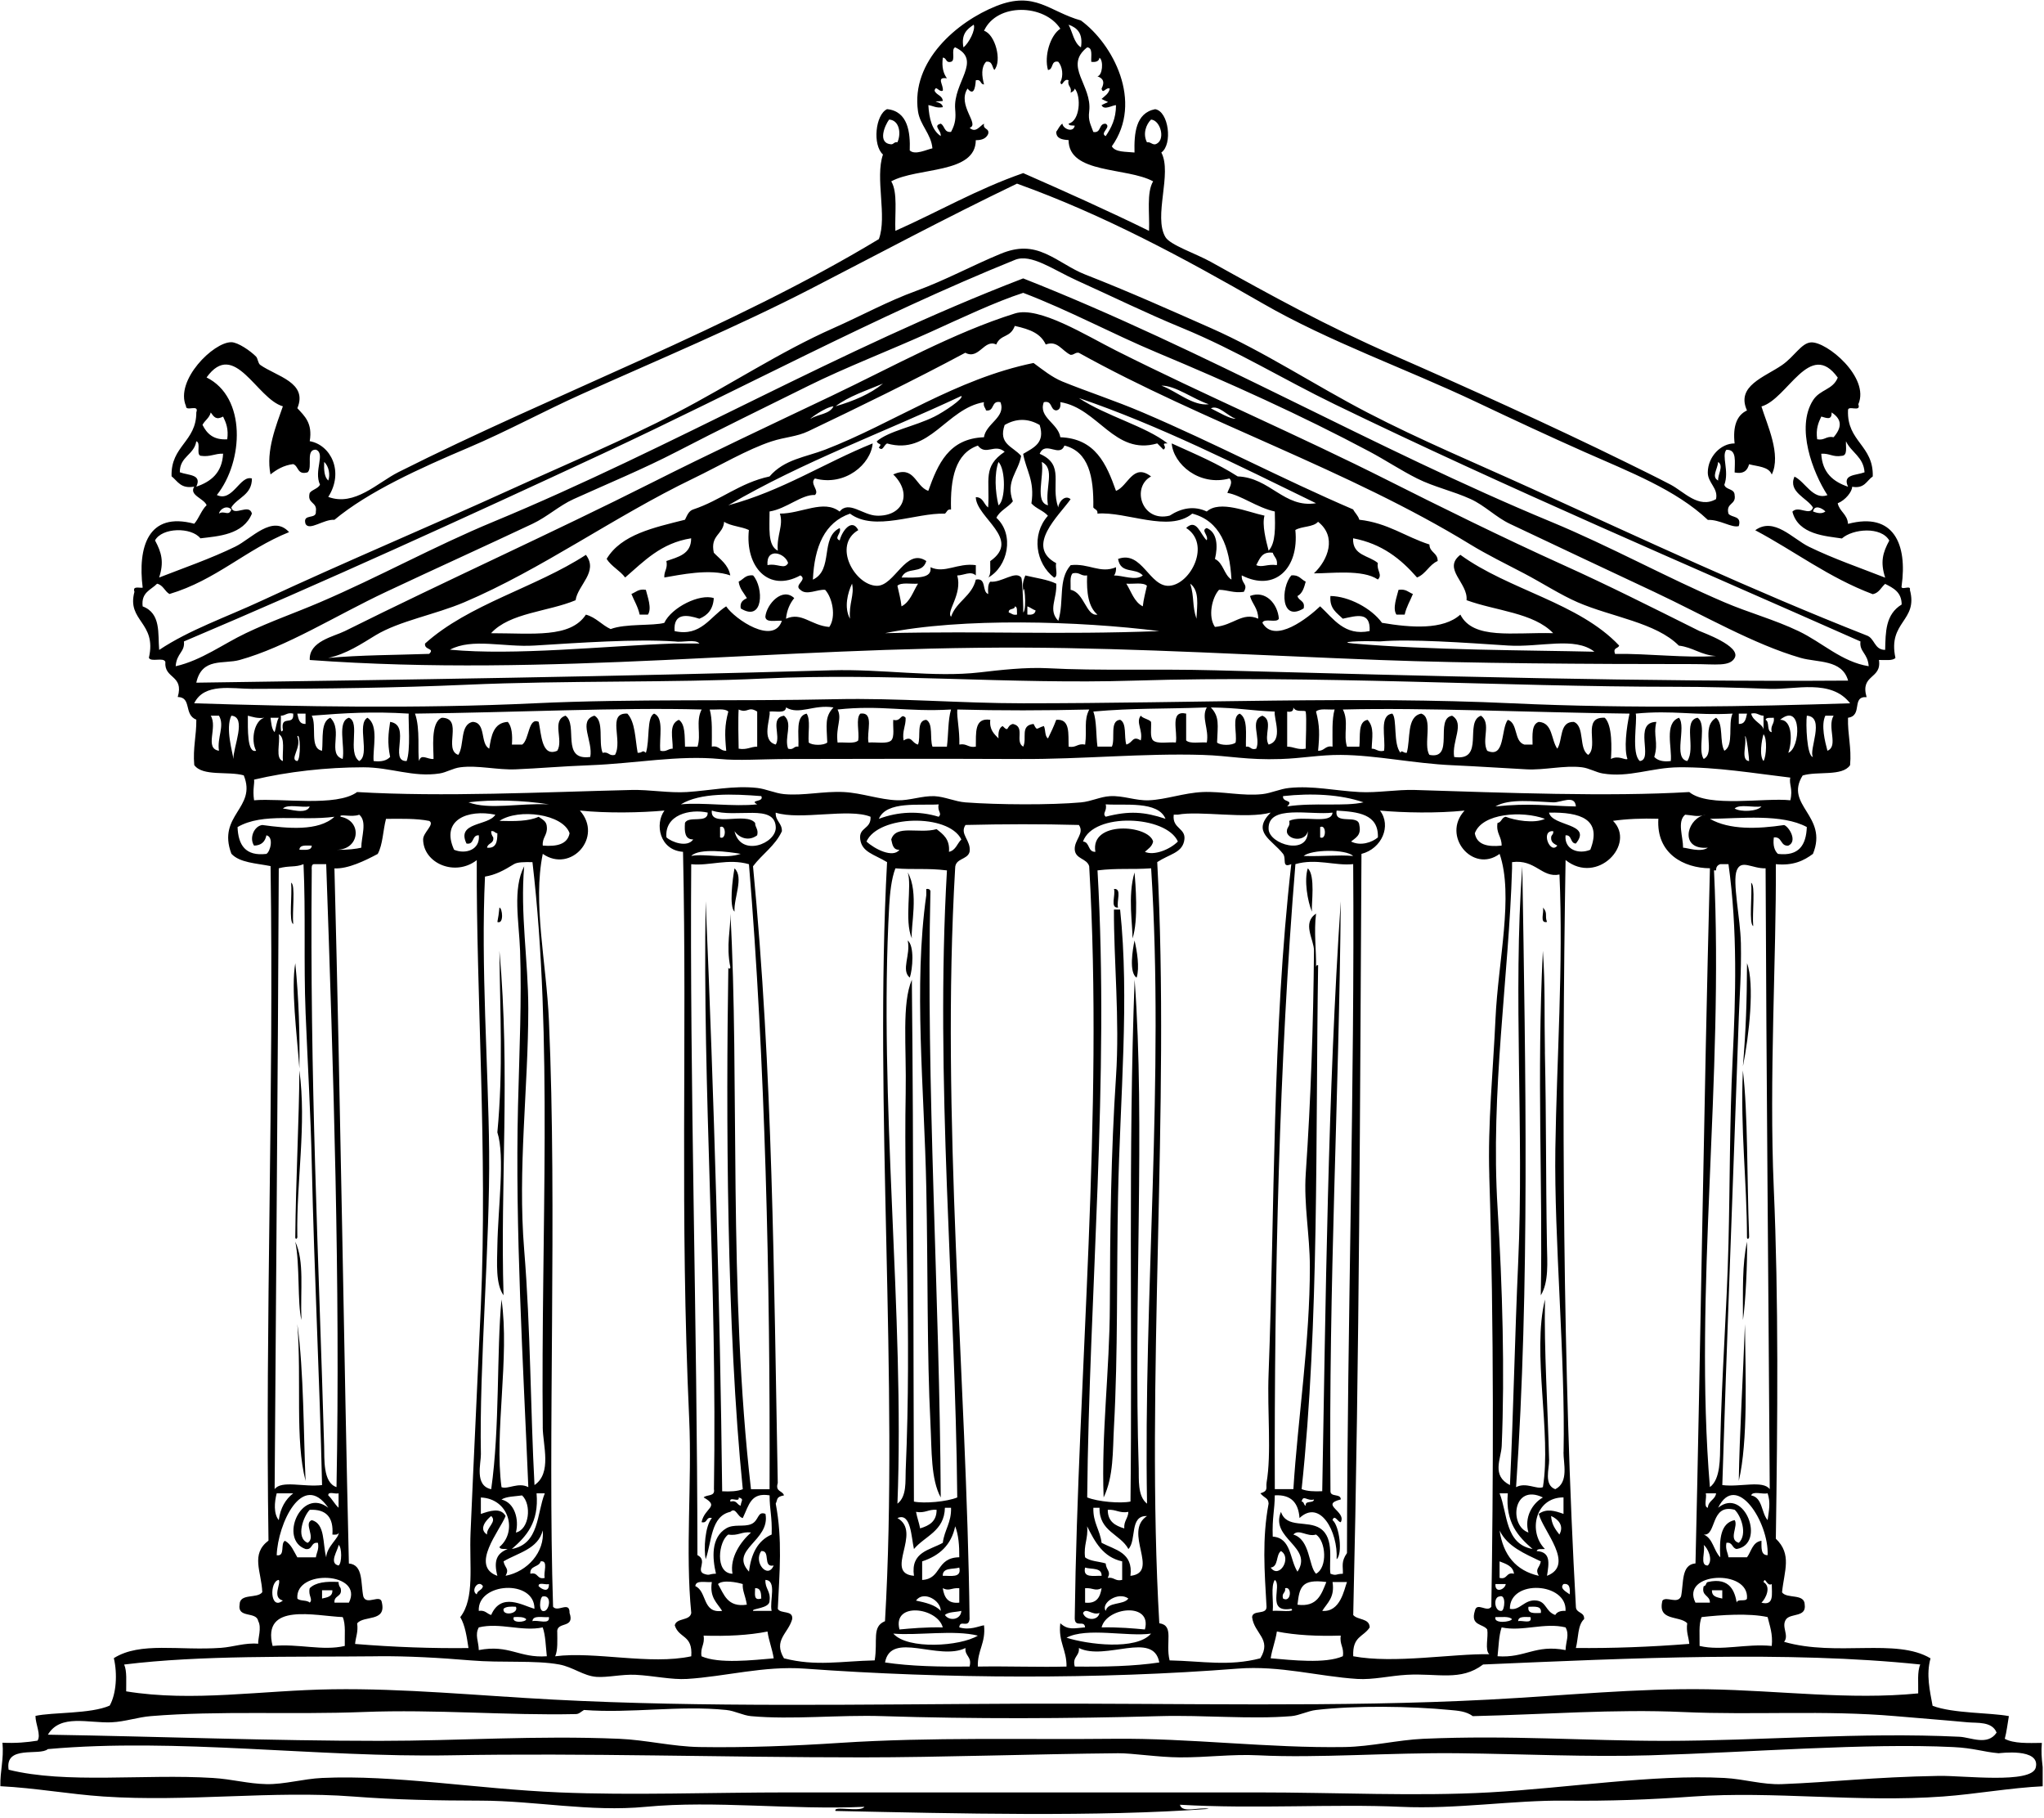 <?xml version="1.0" encoding="UTF-8"?> <svg xmlns="http://www.w3.org/2000/svg" xmlns:xlink="http://www.w3.org/1999/xlink" id="Calque_1" data-name="Calque 1" viewBox="0 0 553.36 492"><defs><style> .cls-1 { fill: none; } .cls-1, .cls-2 { stroke-width: 0px; } .cls-2 { fill: #000; fill-rule: evenodd; } .cls-3 { clip-path: url(#clippath); } </style><clipPath id="clippath"><rect class="cls-1" width="553" height="492"></rect></clipPath></defs><g class="cls-3"><path class="cls-2" d="M437.23,176.95c-.64-1.76.87-1.35,1.11-2.23-10.92-11.6-29.97-15.06-42.99-24.56-4.93,3.84,2.15,7.59,1.68,12.28,7.9,2.9,18.19,3.39,23.45,8.93-10.89-.28-21.64,1.84-25.13-5.03-4.64,4.2-13.38,3.56-21.21,2.23-2.85-3.95-9.02-7.2-13.96-7.26-.29,3.46,1.76,4.57,3.35,6.14,3.68-.76,7.55-2.07,7.26,3.35-6.79,1.4-9.78-3.35-13.4-6.7-3.18,3.02-12.29,10.33-15.63,4.46.48-1.38,3.88.17,4.46-1.11-.32-4.06-3.62-7.8-7.82-6.14.6,2.19,2.23,3.35,2.23,6.14-4.3-1.91-6.72,1.83-11.72,2.23-1.93-2.81-.82-7.92,1.11-10.05,2.38.04,3.91.94,6.7.56,1.3-2.19-.68-2.07-.55-4.46,8.98,4.59,15.57-1.94,14.51-12.28,1.74-1.06,4.85-.73,6.15-2.23,5.16,4.07,2.7,10.35-1.12,13.96,4.34.06,13.17-1.18,17.31,1.67,1.37-1.36-.42-2.42,0-4.46-2.38-2.08-6.95-1.98-6.7-6.7,7.83,1.47,12.97,5.64,17.3,10.61,2.41-.94,3.26-3.45,5.59-4.46.04-2.28-2.2-2.27-2.23-4.47-6.48-2.07-11.28-5.84-18.98-6.7-.33-1.16-1.17-1.8-1.67-2.79-19.43-8.34-37.2-17.81-56.95-26.24-7.56-3.23-15.11-5.66-21.77-8.38-2.79-1.14-5.38-3.23-7.81-5.02-21.07,4.33-38.08,16.39-56.39,23.45-5.38,2.07-11.08,2.61-15.07,7.26-8.11,1.75-13.25,6.48-20.66,8.93-1.27.41-1.67,1.68-2.24,2.79-8.46,2.14-17.24,3.97-21.21,10.6,1.3,2.05,3.58,3.12,5.02,5.03,5.1-4.4,9.67-9.31,17.86-10.61.03,4.31-3.52,5.05-6.7,6.15.43,2.1-.68,2.67-.56,4.46,4.05-.67,12.39-2.52,17.86-.56-.56-2.97-2.73-4.33-4.46-6.14-1.05-4.77,2.54-4.9,2.79-8.38,1.79,1.19,4.69,1.27,6.7,2.23-1.05,9.94,5.32,17.01,13.95,12.28,2.05,1.24-1.96,2.58,0,3.91,1.66,1.62,4.6-.21,6.7,0,1.94,2.13,3.05,7.24,1.12,10.05-5-.41-7.43-4.14-11.72-2.23.24-2.36,1.06-4.15,2.23-5.58-3.2-3.06-7.47,1.6-7.82,5.03.13,1.73,2.78.94,4.47,1.11-2.22,6.66-12.69-.38-15.08-3.91-4.36,2.77-6.82,8.29-13.96,6.7-.38-5.04,3.42-4.44,6.7-3.35,2.25-.91,3.74-2.59,3.91-5.58-3.8-1.28-11.43,2.51-13.4,6.7-3.02.85-10.53.15-14.52,1.68-2.43-1.11-3.93-3.15-6.7-3.91-4.22,6.4-14.3,5.03-25.68,5.03,5.05-5.56,15.42-5.8,22.89-8.93.57-4.1,6.27-7.7,2.79-12.28-13.64,8.88-31.7,13.33-43.55,24.01-.28,1.82,2.78,1.19,1.11,2.79-8.99.32-18.64.3-27.35,1.11,4.98-1.07,9.08-3.86,12.84-6.14,6.44-3.9,16.15-5.59,24-8.93,20.98-8.91,40.47-23.12,61.97-33.49,7.09-3.42,14.72-7.92,21.21-10.05,3.79-1.24,6.76-1.22,10.05-2.79,13.27-6.34,28.31-13.64,42.43-21.21,3.67,2.01,5.13-3.82,8.37-2.23,1.27-2.91,3.78-1.68,5.03-5.03,4.39.97,7.02,2.13,8.38,5.03,3.17-1.2,4.32,1.66,6.7,2.79,1,.07,1.18-.68,2.23-.56,33.81,18.8,72.95,31.62,106.07,51.92,4.45,2.72,9.65,5.27,14.52,7.82,4.85,2.54,9.84,5.79,14.51,7.81,9.09,3.95,21.19,5.48,27.36,11.72,3.83.44,5.98,2.58,10.05,2.8-7.85.63-18.43-.7-27.35-.56ZM366.33,174.16c-4.44-.4,1.36-.78,7.26-.56,8.45-.7,22.79.34,34.61,1.11,8.79.57,18.1-2.51,23.45,1.68-17.89-.42-44.69-.4-65.32-2.23ZM345.68,152.95c-2.7-.36-3.95.74-5.58,0,.94-1.67,1.47-3.74,4.47-3.35.32,1.17,1.38,1.59,1.11,3.35ZM287.06,108.84c10.25,1.63,14.66,14.54,26.24,11.17.55.57,1.1,1.13,1.67,1.68,1.3-.82-1.09-1.77,1.12-1.68-5.9-4.65-16.68-7.41-24.01-12.28,21.55,7.33,42.94,18.11,64.2,28.47-8.64,1.38-12.42-6.93-21.21-7.26-5.54-3.54-10.98-5.81-17.86-8.93.45,5.59,7.43,11.68,15.63,9.49,1.12,1.11-.18,2.66-.56,3.91,3.56.55,8.03,3.98,12.84,5.03.1,4.2.29,8.47-1.67,10.61-.73-2.79-1.82-6.99-1.12-9.49-4.55-.96-12.05-4.29-15.63-1.12-3.42-1.6-6.81-.97-10.05,1.12-7.59,1.88-10.4-7.72-5.03-10.61-4.91-3.74-6.23,2.65-9.49,3.91-2.59-7.27-5.56-14.16-15.07-14.52-.58-3.79-6.03-5.38-4.47-9.49,2.41-.54,1.63,2.1,3.35,2.23.98-.14,1.27-.96,1.11-2.23ZM282.03,125.03c3.72,1.83.85,6.9,1.68,11.73-3.67-.87-.98-7.74-1.68-11.73ZM270.31,136.76c-.91-3.84-1.15-8.53,0-11.73,2.02,2.08,1.92,10.48,0,11.73ZM213.36,152.39c-.98,1.89-2.86-.02-5.58.56-.39-4.92,4.8-3.29,5.58-.56ZM211.13,138.99c1.05,3.24-.93,5.9-.56,10.05-2.86-1.42-2.19-6.38-2.23-10.61,4.56-.71,8.67-4.64,12.28-4.46,1.35-1.16-1.56-3.11,0-4.47,8.2,2.19,15.17-3.9,15.63-9.49-13.26,5.35-24.41,12.81-39.08,16.75,20.14-11.8,41.99-19.68,63.08-29.59.78.67-4.85,4.39-7.26,5.58-5.42,2.69-12.35,3.87-15.64,6.7.42,1.06,1.67.39.56,1.68,1.1,1.16,1.28-.59,2.23-1.11,11.55,3.33,16.05-9.47,26.24-11.17-.24,1.17.39,1.48.56,2.23,2.42.38,1.29-2.81,3.91-2.23,1.56,4.11-3.9,5.7-4.47,9.49-9.51.35-12.48,7.25-15.07,14.52-3.6-1.29-3.65-7.01-9.49-4.46,5.28,5.15,2.73,11.41-4.47,11.17-3.81-.14-7.54-4.19-10.05-1.12-4.32-3.36-10.3.58-16.19.56ZM326.7,146.25c-1.76-1.58-2.73-6.06-5.58-3.35,6.78,4.34,1.27,15.15-4.47,15.64-5.48.47-7.45-9.68-13.96-7.26.71,4.22,4.65,2.21,6.7,4.47-1.93,1.54-5.52-.04-7.81,0,.43-.49.6-1.26.56-2.23-4.33,1.82-7.35-1.13-12.28-.56-3.48,3.9-1.7,9.67-3.35,15.07-2.85-2.97-.33-5.86-.55-10.05-2.38-1.16-5.54-1.54-8.38-2.23-1.08,2.65-.52,2.97-.56,5.03.1-4.65,1.12,3.91,0,5.02.07-.07-.18-9.02-.55-9.49-1.57-1.95-5.34,1.46-8.38,1.12-.65.66-.64,1.97-.56,3.35-1.78-.65-.34-4.49-3.35-3.91-1.06,4.52-5.28,5.89-6.7,10.05-1.41-1.36,3.13-6.08,1.67-11.17,1.74,0,3.64-1.32,5.03,0v-2.79c-4.99-.68-8.37,2.36-12.28.56.52,3.15-3.74,2.82-7.82,2.79,1.4-3.19,5.54-.66,6.7-4.46-5.54-3.76-8.56,6.77-13.4,6.7-5.94-.1-12.08-10.97-5.02-15.07-1.75-3.39-4.43.29-5.03,2.79-1.7-.69.6-1.92,0-3.35-5.39,2.58-1.58,11.33-7.26,13.96.41-8.89,3.14-15.47,10.05-17.86,6.66,4.95,17.82-.27,25.68,0,.57-.36.57-1.29,1.67-1.11-.24-8.43,1.18-15.19,7.26-17.31,2.21,2.84,4.54-.65,7.26,1.67-6,4.04-3.98,7.52-4.47,15.08-1.21-.84-1.3-2.8-3.35-2.79.15,5.6,12.47,11.32,3.91,17.31-.07,1.6.3,3.65-.56,4.46,5.33-2.94,7.21-11.62,2.23-16.19.97-2.01,3.17-2.78,4.46-4.46-2.04-5.49,1.51-7.96,2.24-12.28-2.23-2.6-6.25-3.17-4.47-8.37,3.13-1.84,6.36-1.84,9.49,0,1.5,4.82-1.52,6.07-4.47,7.81.76,4.45,3.2,7.23,2.23,13.4,1.21,1.4,3.26,1.95,4.47,3.35-4.57,5.13-3.29,12.9,1.67,16.74,1.25-.24.23-2.75.56-3.91-8.49-4.59.77-12.86,3.91-17.31-1.44-1.27-3.16.56-3.35,2.23-2.19-6.3,1.96-11.47-5.02-14.52,1.56-3.67,5.39,1.14,6.7-2.23,6.56,1.63,7.96,8.42,7.82,16.75.36.57,1.28.58,1.11,1.67,7.89-.63,19.33,5.21,25.68,0,7.52,1.98,10.12,8.86,10.61,17.86-2.04-1.31-2.19-4.52-4.47-5.58.84-3.47.64-7.19-2.23-8.38-1.7.69.6,1.92,0,3.35ZM323.91,167.46c-1.21-3.59-.53-5.72-1.68-9.49,2.51,1.93,1.88,5.58,1.68,9.49ZM304.92,157.97c1.9.15,4.53-.43,5.58.56-.4,1.84-.9,3.57-1.12,5.58-2.34-1.19-3.1-3.97-4.46-6.14ZM297.1,166.34c-3.01.58-3.6-6.06-7.26-6.7.07-1.6-.3-3.66.56-4.46,1.94-.45,2.15.83,3.91.56-.19,4.66.36,8.58,2.79,10.6ZM278.13,166.34v-2.23c.83.29,1.41.83,2.23,1.11-.14.98-.96,1.27-2.23,1.11ZM275.33,166.34c-1.17.24-1.48-.38-2.23-.56-.17-1.29,1.61-.62,1.68-1.67.76.17.46,1.4.56,2.23ZM242.95,158.53c1.06-.99,3.69-.41,5.58-.56-1.36,2.17-2.13,4.95-4.47,6.14-.22-2.02-.72-3.74-1.11-5.58ZM239.6,171.37c20.69-4.26,52.72-3.3,74.25-.56-28.23,1.05-45.96-.08-74.25.56ZM230.11,167.46c-1.67-3.04-.61-7.07.56-9.49.7,3.07-.9,5.3-.56,9.49ZM182.66,174.16c-19.16.68-43.3,3.34-60.85,1.68,6.03-3.22,14.59-.61,22.89-1.12,12.21-.75,27.41-1.83,37.96-1.11,2.07.35,5.57-.72,6.7.56h-6.7ZM225.65,109.96c-1.01,2.16-4.21,2.12-6.14,3.35-.76.33,3.81-3.11,6.14-3.35ZM239.05,103.82c-3.48,2.84-7.94,4.71-12.84,6.14,3.58-2.74,8.4-4.26,12.84-6.14ZM327.25,109.41c-4.29.56-8.73-3.55-12.83-5.03,3.8-.07,8.62,3.66,12.83,5.03ZM334.51,113.31c-1.21.26-4.83-1.86-6.7-2.79,2.01-1.06,4.57,2.11,6.7,2.79ZM460.12,170.81c-13.83-6.89-24.81-12.43-36.84-17.86-16.64-7.52-34.05-16.14-47.45-22.89-24.35-12.27-49.29-22.91-73.69-35.18-8.1-4.07-20.86-12.08-27.35-10.05-16.51,5.15-33.27,14.51-49.69,22.33-16.45,7.83-33.16,15.68-48.57,23.45-27.02,13.61-55.47,26.39-83.18,40.2-2.97,1.48-9.78,2.75-9.49,7.82,65.64,4.76,125.39-3.59,193.16-3.35,30.48.11,65.26,2.17,96.58,3.35,24.17.92,56.34,1.11,84.86,1.11,6.06,0,9.83.74,11.16-1.68,1.77-3.19-8.79-6.91-9.49-7.26ZM551.12,478.42c-1.14,4.46-19.65,2.11-26.24,2.23-18.04.32-28.88,1.71-42.43,2.23-5.33.21-10.2-1.39-15.64-1.67-19.39-1.01-42.03,2.71-63.64,3.91-19.77,1.1-41.15,0-63.08,0h-126.17c-21.69,0-42.82.83-62.53,0-22.61-.95-44.56-4.82-64.2-3.91-5.15.24-10.19,1.77-15.07,1.67-5.03-.1-9.2-1.35-14.51-1.67-18.51-1.15-39.73,1.67-55.27-2.23-1.11-6.81,8.4-3.64,10.61-5.58,34.86-3.13,73.04,2.31,108.86,1.68,36.93-.66,73.27.56,111.66.56,20.83,0,46.5-.91,69.22-1.12,3.82-.04,10.84,1.09,16.75,1.12,7.36.04,14.03-.92,21.21-.56,16.13.81,35.67-.77,54.15-.56,17.98.21,35.02,1.06,51.92.56,27.08-.8,58.72-3.37,82.06-2.23,5.66.27,8.12,1.31,12.29,1.67.15.02,11.44-1.56,10.05,3.91ZM30.25,466.14c3.5-.14,7.08-1.39,10.61-1.67,18.52-1.52,38.05-.35,57.5-1.11,19.55-.77,39.19.98,57.51.56.92-.02,1.24-.51,2.23-1.11,12.72.97,25.83-1.3,38.52,0,2.33.23,4.45,1.46,6.7,1.67,11.18,1.01,23.67-.39,35.73,0,24.35.78,49.93.69,74.81,0,12.23-.34,24.56.91,35.73,0,2.14-.18,4.56-1.43,6.7-1.67,10.88-1.25,25.42-1.04,36.29,0,2.11.2,4.3.32,6.15,1.67,19.49-.45,38.29-1.96,56.94-1.11,19.14.86,38.33-.56,57.51,1.11,6.22.55,12.5,1.01,19.54,1.67,2.49.24,6.6-.31,7.81,2.79-2.45,3.65-7.04,1.26-10.05,1.12-26.92-1.29-54.02,1.11-79.83,1.11-21.34,0-41.82-1.59-65.32-.56-6.93.31-14.13,2.11-21.22,2.23-20.73.34-42.12-2.45-62.52-2.23-24.09.26-49.48-.51-74.25,1.11-12.43.82-25.61,1.32-37.96,1.12-7.33-.12-14.64-1.94-21.78-2.23-22.51-.95-43.12.56-64.76.56-29.33,0-59.52-1.18-89.88-1.67,3.4-5.7,10.89-3.08,17.3-3.35ZM102.27,448.27c7.98-.08,16.87.42,25.13,1.12,8.53.72,17.38-.1,24.01,1.11,3.72.69,6.55,3.09,10.05,3.35,3.01.22,6.91-.74,10.6-.56,4.82.24,9.73,1.38,13.96,1.12,10.37-.65,20.82-3.59,31.82-2.79,38.22,2.77,79.68,2.94,117.23,0,11.44-.9,21.9,2.13,32.38,2.79,4.29.27,8.79-.86,13.4-1.12,8.35-.47,14.6,1.82,20.66-2.79,39.94-1.72,82.74-3.73,118.35,0-.86,1.94-.49,5.09-.56,7.82-18.57,1.84-37.51-.79-56.94-1.11-19.27-.32-38.96,1.73-59.18,2.79-40.75,2.14-83.63.95-126.72,1.11-43.05.16-86.02,1.04-126.73-1.11-20.44-1.08-40.38-3.07-59.74-2.79-19.2.27-37.75,3.51-55.83.56-.03-2.58.25-5.46-.55-7.26,20.78-2.56,45.38-1.99,68.66-2.23ZM92.78,437.67c.86,1.93.49,5.09.56,7.81-6.03,1.42-12.48-.68-19.54,0-3.01-11.88,11.56-8.1,18.98-7.81ZM68.78,228.87c1.99-.05,3.01-1.08,3.34-2.79,2.04.41,1.1,4.4,0,5.03-5.71.68-7.62-2.43-7.81-7.26,6.9-4.02,16.91-1.56,26.24-2.79-4.35,4-12.7,3.16-19.54,2.23-2.2.27-3.61,3.51-2.23,5.58ZM52.58,190.35c2.68-5.62,10.32-3.91,15.63-3.91,19.74,0,39.11-.28,58.06-1.11,26.89-1.2,55.7-.51,80.39-1.68,33.88-1.6,66.44,1.61,100.49.56,49.07-1.52,99.49,1.67,146.27,1.67,8.39,0,17.2.24,25.68.56,6.88.26,16.6-2.77,21.77,3.91-26.17.85-59.18,1.51-91.56,0-41.89-1.95-85.82,0-132.31,0-16.98,0-34.04-1.48-50.8-1.11-27.53.61-54.47-.16-81.51,1.11-31.9,1.51-63.94.88-92.11,0ZM63.19,205.42c-.18-1.66-2.23-8.3-.56-11.72,4.28.32.48,8.52.56,11.72ZM59.28,203.19c-4.04-.63-.27-6.31-2.23-9.49h2.23c1.62,2.78-.57,5.95,0,9.49ZM500.32,184.21c-54.07.38-113.04-1.23-171.39-2.79-15.64-.42-31.66.17-45.22-.56-6.06-.32-13,.49-18.42,1.12-12.52,1.45-26.42-.96-40.2-.56-57.28,1.68-117.12,2.58-171.95,3.35,1.53-6.91,7.38-4.94,11.72-6.14,12.71-3.53,26.08-12.05,39.64-18.43,13.37-6.29,27.02-12.47,39.64-18.42,4.05-1.91,7.21-4.91,11.16-6.7,9.52-4.31,18.84-8.14,27.92-12.84,12.08-6.27,23.09-11.58,35.73-17.86,9.85-4.89,22.24-9.67,32.94-14.51,8.04-3.64,17.68-8.22,25.12-10.61,12.58,4.8,24.05,11.07,36.29,16.19,19.59,8.2,38.92,16.9,57.5,26.79,4.36,2.33,8.44,5.05,12.84,7.26,4.58,2.3,9.68,3.38,14.52,5.58,3.79,1.73,6.85,4.92,10.61,6.7,12.51,5.94,26.05,12.3,39.08,18.42,13.42,6.31,26.93,14.19,39.64,17.86,4.53,1.31,11.22.36,12.84,6.15ZM47.56,180.31c.25-3.57,2.56-3.84,2.23-6.7,38.28-16.22,75.88-33.38,113.33-50.8,37.61-17.5,73.81-37.16,111.66-52.48,4.37-1.77,10.37,2.7,16.75,5.58,10.07,4.55,18.57,8.76,28.47,12.84,14.9,6.15,27.14,13.78,41.31,20.66,46.54,22.6,96.06,43.68,142.36,64.2-.33,2.86,1.98,3.13,2.23,6.7-7.31-1.16-12.59-6.45-18.98-9.49-6.56-3.14-13.46-4.97-20.1-7.82-15.83-6.78-30.94-15.16-46.9-21.77-47.98-19.86-93.4-46.36-142.92-65.88-49.82,19.15-94.71,45.69-143.47,65.88-15.96,6.61-31.05,14.99-46.89,21.77-6.77,2.9-13.34,5.15-20.1,8.38-6.22,2.96-11.98,7.34-18.98,8.94ZM494.18,138.43c-.9.69-2.09.51-3.35,0,.4-2.01,2.63-.79,3.35,0ZM59.28,138.99c.31-1.32,2.16-2.32,3.35-1.11-.73,2-1.83.18-3.35,1.11ZM43.09,175.84c-.39-4.25.58-9.83-4.47-11.72-.46-3.82,2.26-4.44,3.91-6.14,1.67.39,2.04,2.05,3.35,2.79,12.61-3.76,20.7-12.05,32.38-16.75-4.47-4.89-10.24,1.82-14.52,3.91-6.68,3.27-14.3,5.89-20.66,8.38,1.37-4.22.66-6.76-1.11-10.05,1.89-3.51,9.82-3.65,12.28-.56,4.81-.58,11.61-.93,13.95-6.7-.77-2.89-4.94.98-5.58-1.67,1.73-2.73,5.59-3.35,5.58-7.82-3.23-1.01-5.22,6.51-9.49,4.47,7.26-9.16,8.01-26.49-2.79-31.82,7.56-10.5,13.56,5.8,20.66,7.81-1.79,5.14-4.66,12.05-3.35,18.43,1.67-1.31,3.51-2.45,6.14-2.79,1.52.53,1.06,3.03,3.91,2.23,1.47-1.32-.66-6.23,2.23-6.14,2.7,1.03-.63,5.65,1.12,9.49-.57,1.11-2.08,1.27-2.79,2.23-.78,3.01,2.13,2.34,1.67,5.03.22,2.27-3.7.4-2.79,3.35,1.05,1.97,4.95-1.34,7.82-1.11,9.14-7.62,23.2-13.99,36.29-19.54,10.43-4.42,20.45-9.91,30.71-14.51,20.76-9.32,42.05-18.21,61.96-28.47,18.4-9.49,36.44-19.16,55.83-28.47,23.46,8.42,45.2,20.15,66.44,32.38,18.18,10.48,38.93,17.72,58.06,26.8,9.7,4.6,19.6,9.22,29.03,13.4,12.42,5.5,24.83,10.26,33.49,18.43,3.26-.13,6.48,2.23,8.38,1.68.86-2.91-1.9-2.2-2.79-3.35-.78-3.01,2.13-2.34,1.67-5.02-.02-1.84-2.35-1.36-2.79-2.79,1.4-3.77-.84-7.87.56-9.49,2.93-.15,2.22,3.36,2.23,6.14,2.53.48,3.48-.61,3.91-2.23,2.34.63,5.33.62,6.14,2.79,2.63-5.39-1.28-13.5-2.79-18.43,7.1-2.01,13.1-18.31,20.66-7.81-1.34,3.36-4.79,3.14-6.7,6.14-4.71,7.39-.07,19.55,3.91,25.68-3.92,1.38-5.99-3.6-8.93-5.03-1.82,4.18,3.44,5.77,5.02,8.38-.8,2.45-3.91-.67-5.58,1.11,1.57,6.27,9.11,6.6,13.4,7.26,2.97-2.65,10.64-3.29,12.83.56-1.78,3.29-2.48,5.82-1.11,10.05-6.59-2.59-14.02-5.13-20.66-8.38-4.38-2.14-9.44-8.15-14.52-4.46,10.7,5.68,19.92,12.84,31.82,17.31,1.71-.34,2.25-1.85,3.35-2.79,2.23,1.13,4.46,2.23,4.47,5.58-4.43,2.71-4.34,7.5-4.47,12.28-2.99.02-2.78-3.17-5.02-3.91-30.96-12.18-60.56-26.03-90.44-39.64-15.02-6.84-30.27-13.19-44.66-20.66-14.3-7.42-27.86-16.45-42.43-22.89-11.26-4.97-22.02-9.8-34.06-14.51-3.73-1.46-6.85-3.9-10.6-5.58-3.85-1.73-7.46-2-12.28,0-7.68,3.17-14.96,7.16-22.89,10.05-7.63,2.77-14.89,6.76-22.33,10.05-14.47,6.4-28.12,15.47-42.43,22.89-14.36,7.45-29.64,13.82-44.66,20.66-22.48,10.24-44.55,19.46-67.55,30.15-9.85,4.58-19.71,7.94-27.91,13.4ZM53.14,131.73c1.6-3.4-2.09-3.02-4.46-3.91-.04-4.31,3.88-4.67,4.46-8.38,1.33.35-.09,3.44,1.12,3.91,2.65.41,3.83-.63,6.14-.56-.26,5.14-3.23,7.56-7.26,8.93ZM57.05,111.64c.93,1.28,1.46,2.08,3.35,1.11.79,1.64,1.51,3.34,1.12,6.15-3.77.23-5.52-1.56-6.7-3.91.64-1.23,1.88-1.86,2.23-3.35ZM87.76,125.03c1.29,1.15,1.68,3.53,1.11,5.03-1.09-.96-1.2-2.9-1.11-5.03ZM240.72,32.36c2.76.17,3.32,3.78,2.23,6.15-.9-.16-.96.53-1.68.55-3.81-.26-1.74-5.15-.56-6.7ZM264.17,37.94c1.7.03,2.84-.51,3.35-1.68.42-1.71-1.53-1.07-1.11-2.79-1.14.6-2.28,2.67-3.91,1.11,2.88-.87-3.48-6.08-.56-10.61,1.6,1.99,2.08.03,2.23-2.23,1.53-.41,1.13,1.11,2.23,1.11-.58-2.24-.85-4.61.56-6.14,1.75-.26,1.57,1.4,2.23,2.23,2.15-2.46.22-9.68-2.79-10.61,3.51-7.63,16.33-7.26,20.66-.56-2.74,1.8-4.43,7.37-3.35,11.17,1.57-.1.69-2.65,2.79-2.23,1.13,1.32,1.47,3.74.56,5.58.48,1.65.83-1.29,2.23-.56-.41,1.71.96,1.64.56,3.35.49-.24,1-.49,1.11-1.12,1.83,2.18,1.39,8.83-1.67,9.49.09.65,1.02.47,1.67.56-.39,2.05-3.21.86-3.35-.56-.76.55-1.11,1.49-1.67,2.23.02,1.84,1.58,2.13,3.35,2.23.02,9.22,15.71,7.28,22.89,11.17-1.82,3.02-.92,8.76-1.11,13.4-11.11-5.45-22.55-10.57-34.06-15.63-12.43,4.31-23.01,10.48-34.61,15.63-.2-4.64.7-10.38-1.12-13.4,7.18-3.89,22.88-1.94,22.89-11.17ZM251.33,28.45c1.31.18,2.09.88,3.91.56-.09-1.83-4.27-1.36,0-1.68-.13-1.55-1.77-1.58-2.23-2.79.36-1.67,1.19.53,2.23,0,.27-1.55-1.94-3.78,1.11-3.35-.94-1.29-1.44-3.02-1.11-5.58,1.11,0,.71,1.52,2.23,1.11,1.32-.35-.09-3.44,1.12-3.91,7.48,3.56-.61,9.42,0,16.74.18,2.22.15,3.8-1.12,6.15-1.91.23-1.68-1.67-2.79-2.23-2.21.59.14,1.69,0,3.35-2.35-1.55-3.14-4.69-3.35-8.38ZM263.61,6.68c.57,1.34-1.3,5.01-2.79,6.14-.66-3.64,1.02-4.94,2.79-6.14ZM292.64,12.82c-1.93-1.23-2.25-4.08-3.35-6.14,2.34.82,3.96,2.37,3.35,6.14ZM294.31,12.82c1.6.08,1.02,2.33,1.12,3.91,1.27.16,2.09-.14,2.23-1.11,1.16.83.8,4.85-.56,5.03,1.6.6,2.03,1.52,1.12,3.34.36,1.67,1.19-.53,2.23,0-.29,1.39-1.36,1.99-2.23,2.79,2.27,1.23,2.27.45,0,1.68.66,1.51,2.91,0,3.91,0,0,3.71-1.29,6.16-2.79,8.38-1.74-.84,1.64-2.41,0-3.35-1.98-.12-1.1,2.61-3.35,2.23-.7-2.04-1.44-3.02-1.12-5.58.89-7.07-7.01-12.22-.56-17.31ZM311.62,32.36c2.65.19,4.08,5.84,1.12,6.7-1.01.07-1.18-.68-2.23-.55-1.18-2.26-.24-4.84,1.11-6.15ZM465.15,125.03c1.6,1.1-.19,3.49,0,5.03-1.9-.99-.17-3.05,0-5.03ZM496.41,118.33c-2.07-.4-2.4.96-4.46.56-.39-2.81.33-4.51,1.12-6.15,1.35.36,2.87,1.13,2.79-1.11,2.91,1.9,2.78,4.1.55,6.7ZM499.76,119.45c1.43,3.04,4.74,4.19,5.02,8.38-2.38.89-6.06.51-4.46,3.91-4.03-1.36-6.99-3.79-7.26-8.93,2.23-.18,3.09.99,5.58.56,1.59-.08,1.02-2.33,1.11-3.91ZM494.73,203.19c-.66-2.48-1.8-6.92-.56-9.49h2.23c-1.83,3.09,1.4,8.26-1.67,9.49ZM490.82,204.87c-1.67-.1-1.98-9.05-1.67-11.17,5.12.32.4,9.49,1.67,11.17ZM466.26,430.41v2.24c-1.36-.32-2.87-.48-2.79-2.24h2.79ZM472.96,432.65c-.33.96-2.65-.05-2.79,1.11-.47-2.71-1.65-7.01-7.82-5.58-.6.14-.38,1.11-1.12,1.11-.73,2.78,1.72,2.38,1.68,4.47h-3.91c-4.16-8.27,14.61-9.21,13.95-1.11ZM477.43,428.18c.48-1.65.84,1.3,2.23.56-.02,2.59.73,5.95-2.79,5.03,1.19-1.14,2.71-4.31.56-5.58ZM474.08,404.73c.42-1.26,3.13-.22,4.46-.56.84,2.53.36,4.58,0,7.26-1.73-1.99-1.34-6.1-4.46-6.7ZM461.8,404.17h2.79c-.26,1.79-2.13,1.96-2.23,3.91-1.25-.24-.22-2.75-.56-3.91ZM461.23,418.13c1.07.82,2.64,4.03,1.12,5.58-2.31.08-.58-3.89-1.12-5.58ZM465.71,421.48c-1.78-1.77-1.96-5.13-4.47-6.15,3.53.46,1.73-8.49,8.38-6.7,1.72,1.58,3.54,6.63,1.12,8.94-2.96-.85-.06-4.53-1.12-6.15-3.84.81-4.18,5.12-3.9,10.05ZM476.87,417.01c-2.44.36-2.72,2.86-3.91,4.47h-5.02c-.18-1.31-.88-2.1-.56-3.91,1.75-.27,1.47,1.49,2.79,1.67,8.02-1.36,2.12-16.96-5.03-11.17,4.91-9.93,13.77,3.91,13.4,12.84-1.9.04-1.65-2.07-1.67-3.91ZM471.29,255.11c-.13-6.51-2.34-16.45-1.11-19.54,1.22-3.09,4.16-.44,7.81-.56.21,56.28.78,113.57,1.12,168.04-1.84-2.5-7.96-.49-12.84-1.11,1.18-38.29,2.83-79.44,4.47-126.73.18-5.3.72-11.86.56-20.09ZM464.03,235.57s.52,0,.56,0c-.03-.95.41-1.44,1.12-1.68h2.23c2.5,17.93,1.95,35.79,1.11,53.04-.81,16.8-.7,33.28-1.11,49.69-.46,18.32-1.8,34.81-2.23,54.15-.09,3.79.13,9.56-2.8,11.72-4.42-52.92,3.81-110.41,1.11-166.92ZM423.28,428.73c1.74-.26,1.78,1.19,1.68,2.79-.94-.7-2.85-1.63-1.68-2.79ZM406.53,440.46c5.59,1.21,11.61-1.4,17.31,0,1.12,2.05.05,3.76,0,6.14-8.26-1.59-10.89,2.22-18.42,1.67.31-2.67.34-5.61,1.11-7.81ZM404.85,437.67c1.61.06,3.66-.31,4.47.56-.27.77-5.03,1.35-4.47-.56ZM353.49,407.52c-.6-.14-.38-1.11-1.11-1.11.47-1.99,1.38-.07,3.35-.56-.15,1.15-2.47.13-2.23,1.68ZM363.54,425.94c-2.09.05-1.59.63-3.35,0-.53-3.04,1.23-9.63-2.79-12.28-3.45-2.27-9.11.09-10.61-4.47-3.06,7.21,8.86,9.46,4.47,16.19-2.12-3.28-1.64-9.16-6.7-9.49-.19-5.15.54-7.15.55-11.17,4.55-.27,6.41,2.15,6.7,6.14,5.54-5.2,10.46,3.64,10.05,11.16,1.68-1.49.77-9.05-1.11-10.6.55-1.71,1.48.64,2.23.56,1.61-2.95-5.77-4.73,0-6.15.02-1.69-2.81-.54-2.79-2.23-.52-57.22,2.3-105.59,2.79-159.67-3.52,51.63-4.1,109.41-5.02,159.67-2.16.1-4.11.02-5.58-.56,4.8-45.05,3.74-95.74,4.47-141.8-.48-.1-.53.22-.56.56.09-4.43-.63-9.58,0-14.52-3.88,2.56-.53,7.02-.56,10.05-.2,20.25-.83,39.73-2.23,60.3-.57,8.37,1.1,16.63,1.11,25.12.04,20.24-3.28,41.44-4.46,60.29h-5.03c-.17-57.14,1.2-115.94,5.58-169.16,5.67-1.63,10.69.52,15.64,0,.43,59.15-1.59,123.69-1.68,186.46-1.65,2.36-1.04,3.57-1.11,5.58ZM357.96,435.99c1.36-2.17,3.45-3.62,2.79-7.81h3.91c-.77,1.95-1.74,8.22-6.7,7.81ZM350.14,415.33c1.53-1.67,3.69.74,6.14,0,2.69,1.79,3.18,8.91,0,10.61-2.07-2.1-1.52-9.21-6.14-10.61ZM359.07,428.18c-1.33,3.32-2.45,6.85-7.81,6.14.54-4.71,1.05-7.04,7.81-6.14ZM345.68,441.57c5.12,1.02,10.98,1.3,17.3,1.11-.39,2.44.95,3.15.56,5.58-4.72,2.1-13.9,1.04-19.54.56.4-2.58,1.3-4.66,1.68-7.26ZM344,424.27c2.18-.24,1.36-3.47,2.79-4.47,3.04,1.8-.46,7.7-2.79,4.47ZM347.35,432.65c-.46-1.58.79-1.45.56-2.79,1.92-.63,1.66,4.06-.56,2.79ZM345.11,427.61c2.11,1.48-2.49,9.02,4.47,7.82,1.36,1.04-3.68.38-5.02.56.26-2.72-.59-6.54.55-8.38ZM292.08,446.04c7.22,3.56,20.18-4.72,21.77,3.91-6.96,1.04-14.81,1.2-22.89,1.11-.72-2.77,1.35-2.74,1.12-5.02ZM311.62,442.14c-3.99,4.61-17.18,2.93-22.89,1.11,5.47-2.89,16.51-.2,22.89-1.11ZM241.84,442.14c6.49.58,16.44-1.08,22.89.55-4.76,2.91-19.01,3.85-22.89-.55ZM261.38,446.04c-.23,2.28,1.83,2.26,1.11,5.02-8.08.08-15.93-.07-22.89-1.11,1.58-8.63,14.55-.34,21.78-3.91ZM206.1,419.8c2.62-.2.29,4.55,3.35,3.91-1.61,3.83-5.55-.93-3.35-3.91ZM190.48,442.69c6.32.19,12.18-.09,17.3-1.11.38,2.6,1.28,4.68,1.68,7.26-5.65.47-14.82,1.54-19.54-.56-.39-2.44.95-3.14.56-5.58ZM192.71,428.18c-.66,4.19,1.43,5.64,2.79,7.81-5.42.77-4.03-5.28-7.26-6.7.13-1.73,2.78-.94,4.47-1.11ZM201.08,428.73c-.13,1.8.7,3.05,1.11,5.58-5.25.79-6.17-2.76-7.81-5.58,1.29-1.25,5.26-.45,6.7,0ZM198.29,425.94c-4.87-.17-3.74-8.93-1.11-10.61,2.66.43,3.59-.87,6.14-.56-2.82,2.52-5.79,6.78-5.02,11.17ZM204.43,429.85c1.57-.09,1.61,1.36,1.67,2.79-2.19.7-1.66-1.32-1.67-2.79ZM207.22,427.61c3.2.16,1.05,5.66,1.68,8.38h-5.03c-.48-.7,4.6-.58,4.47-2.79.34-2.57-1.26-3.21-1.12-5.58ZM199.97,405.29c1.62.48.63.83.56,2.23-1.07-.24-1.01-1.59-2.8-1.11-.4-1.52,2.64.4,2.24-1.12ZM187.12,233.9c4.95.52,9.97-1.63,15.64,0,4.39,53.21,5.77,112.04,5.58,169.16h-5.03c-6.2-53.72-3.08-111.33-5.58-155.76.13,3.86-1.22,8.58,0,14.52-.1.63-.56.31-.55,0-.63,38.94-.51,97.75,3.91,141.24-1.47.58-3.43.67-5.58.56-.57-50.43-2.22-107.03-4.47-159.67-.88,51.3,3.14,102.56,2.24,159.1.39,2.07-1.96,1.4-2.79,2.23,4.49,2.56.31,2.66-.56,6.7,1.72.41,1.07-1.54,2.79-1.12-1.86,2.15-2.24,8.42-1.68,11.16,1.69-4.82,1.36-11.67,6.7-12.84,1.47-1.4,1.89,1.4,3.35,1.68,1.73-3.63,2.18-6.96,7.26-6.14-.01,3.97.71,5.63.56,10.6-3.77,1.63-5.57,5.22-6.14,10.05-5.49-5.96,5.85-8.33,4.46-15.64-2.27-.84-1.68,1.9-3.91,2.79-2.01.81-4.64-.1-6.7,1.12-4.23,2.49-3.76,8.17-2.79,12.28-2.08.05-1.59.63-3.34,0-2.08-.92,1.18-3.57-1.68-5.03-.06-63.03-2.11-127.68-1.68-187.02ZM147.49,435.99c-1.85.69-1.36-3.77-.56-3.91,2.51-.43,1.85,3.49.56,3.91ZM144.14,438.78c.12-1.73,2.78-.94,4.46-1.11.34,2.2-3.06.66-4.46,1.11ZM129.62,440.46c5.69-1.4,11.71,1.21,17.31,0,.77,2.2.81,5.15,1.11,7.81-7.53.55-10.16-3.26-18.42-1.67-.05-2.39-1.12-4.09,0-6.14ZM130.74,429.29c-.16,1.14-1.51,1.09-1.67,2.23-1.76-.95.41-4.14,1.67-2.23ZM92.22,221.06c-.59-.9,3.08.24,5.03-.56,2.23,1.84.55,5.98.56,8.93-1.37.32-3.59.63-6.7.56,6.28.06,7.1-7.84,1.11-8.93ZM126.83,217.15c6.22-.81,14.73-.57,21.77.55-8.01-.39-16.12,1.56-21.77-.55ZM133.53,226.64c-.29-.45-.58-.91-.56-1.68.9-.16.96.53,1.68.56,0,2.23-.29,4.17-2.79,3.91.17-1.32,1.94-1.04,1.67-2.79ZM126.28,228.31c2.24.39,1.37-2.35,3.35-2.23.39,3.91-3.58,5.22-6.7,3.91-3.72-8.13,3.75-11.02,11.17-9.49-1.83,3.08-10.66,1.9-7.81,7.81ZM148.6,428.73c.1,2.49-1.96,1.44-2.79.56-.09-1.21,1.98-.25,2.79-.56ZM143.58,425.94c-.22-2.27,2.38-1.72,2.79-3.35,2.2-.34.66,3.06,1.11,4.47-2.23.55-1.68-1.67-3.91-1.12ZM132.97,410.31c1.69,1.54-1.33,3.1-1.11,5.02-2.4-1.52-.17-3.98,1.11-5.02ZM135.21,418.69c.17.76,1.4.46,2.23.56-2.99,1.19-3.83,3.2-2.79,7.26-7.51-2.68.65-12.2,2.23-16.19-1.32-2.44-4.45-1.34-6.7-.56v-4.46c7.68.33,9.96,9.21,5.03,13.4ZM139.67,414.78c.9-3.6-.36-8.1-3.91-8.93,1.37-.86,3.64-.83,5.58-1.11,2.62,2.45,1.99,9.2-1.68,10.05ZM136.32,422.59c3.97-2.35,9.34-3.32,10.61-8.38.59,5.81-4.11,11.15-10.05,12.28,1.08-2-.21-2.04-.56-3.91ZM145.26,404.17h2.23c-2.21,5.48-1.44,13.71-8.93,15.07,3.89-3.38,7.39-7.14,6.7-15.07ZM132.97,437.1c-1.17-.32-1.59-1.38-3.35-1.11-.44-7.71,15.15-8.66,15.07-.56-3.19-.89-9-4.57-11.72,1.67ZM136.32,435.43c.66-.64,1.97-.63,3.35-.56.88,1.92-3.73,2.65-3.35.56ZM139.11,437.67c1.38-.07,2.69-.08,3.35.56-.01.85-4.14,1.22-3.35-.56ZM146.93,386.31c.05,4.89,2.54,12.39-2.23,15.63-1.09-20.29-1.05-42.36-2.79-63.64-1.8-21.96,1.11-43.7,1.11-65.32,0-12.92-2.23-25.77-1.11-38.52-3.2,6.11-1.4,14.94-1.11,22.89.46,13.14-.18,26.7-.56,41.87-.82,33.36,1.4,69.82,2.79,103.28-2.7-1.43-5.61.7-7.26,0-1.99-14.74,2.26-35.17,0-50.8-1.36,14.28-.42,34.76-2.79,51.36-4.6-.98-2.74-7.02-2.79-9.49-.47-23.92,2.48-57.12,2.23-82.07-.23-22.83-2.26-50.05-1.12-74.25,2.84-.46,5.07-1.65,7.82-3.35.97-.6,2.8-.59,5.03-.56,5.6,47.93,2.27,100.22,2.79,152.97ZM148.05,223.85c-.04-1.64-1.28-2.07-2.23-2.79-2.66,1.25-6.58,1.23-10.6,1.11,5.17-3.45,17.2-1.88,18.98,3.35-.56,2.97-3.41,3.66-7.26,3.34-.18-2.22,1.29-2.8,1.11-5.02ZM198.85,224.96c1.38,1.92,3.9,2.79,6.14,1.11.4-1.7-.57-2.03-.56-3.34-2.49-3.1-12.28,1.41-11.72-3.35,6.69,2.16,17.01-1.98,17.31,4.47.21,4.49-9.49,8.27-11.17,1.11ZM194.94,226.64v-2.79c1.71-.85,1.71,3.65,0,2.79ZM200.53,231.1c-4.19,1.47-9.43-.15-13.4.56,2.16-2.21,10.32-1.1,13.4-.56ZM191.59,219.94c.08,3.06-5.22.73-6.15,2.79-.17,2.4-.04,4.51,2.24,4.46-1.61,2.31-5.89.72-7.26-.56-.54-6.13,6.39-7.76,11.17-6.7ZM204.99,217.7c-6.41.71-14.8-.59-20.66,0,5.28-3.21,14.1-2.83,21.77-2.23.88,1.7-3.41.95-1.11,2.23ZM254.12,221.06c-5.37-1.65-10.99-1.41-16.19.56,2.04-4.92,11.15-3.55,16.19-3.91-.45,1.93,1.04,2.36,0,3.35ZM253.56,224.41c-4.83,1.35-10.99-1.35-12.28,2.79.32,1.36.48,2.88,2.23,2.79-1.76,2.36-6.8-.23-8.93-2.23,3.2-7.15,22.15-7.68,25.68-.56-1.14,1.1-1.51,2.96-3.35,3.35.28-3.44-1.58-4.74-3.35-6.14ZM247.42,406.41c-.19-46.31-.06-92.02-.56-141.24-2.76,6.53-1.44,17.8-1.67,30.7-.57,31.57,1.68,63.57,0,102.16-.12,2.76.35,6.99-2.23,8.94,1.98-51.15-5.15-109.15-2.23-161.9.18-3.14.59-7.31,1.68-10.05,4.94.41,8.6-.11,13.95.56-3.26,56.55,2.28,114.65,2.79,169.71-2.83,1.17-8.96,1.69-11.72,1.12ZM255.23,440.46c-4.78-.09-8.67.28-11.72.56-1.96-7.56,10.27-5.99,11.72-.56ZM254.68,435.99c-1.51-1.66-4.09-2.23-6.7-2.79,2.02-2.8,6.75-.05,6.7,2.79ZM247.98,409.19c2.48.44,3.35-.74,5.58-.56.02,3.18-2.03,4.3-4.46,5.03-.3-1.57-.82-2.91-1.11-4.47ZM255.8,408.08h1.67c.13,4.04-1.81,6.01-2.23,9.49-3.56,2.02-8.74,2.41-7.81,8.93-8.32-.72,2.38-11.75-4.47-15.63,3.69-1.63,3.73,5.19,4.47,8.38,2.97-3.55,8.23-4.8,8.38-11.17ZM249.65,427.61v-5.02c4.63-1.51,7.89-4.4,8.94-9.49.9,2.26,1.14,5.18,1.11,8.38-6.38.11-4.71,5.86-10.05,6.14ZM255.23,426.5c-.08-2.31,2.77-1.7,4.47-2.23.67,2.91-2.3,2.16-4.47,2.23ZM255.23,429.85c1.83.9,2.14-.13,4.47,0v3.91c-3.14.35-4.09-1.49-4.47-3.91ZM260.26,435.99c-.12,2.38-3.22,2.9-4.46,1.11.97-.88,2.97-.74,4.46-1.11ZM299.34,217.7c5.04.36,14.15-1.01,16.19,3.91-5.74-1.91-9.86-2.21-16.19-.56-1.04-.99.45-1.42,0-3.35ZM309.95,230.55c.87-.8,1.94-1.4,2.23-2.79-1.24-4.57-17.14-5.69-15.63,2.79-2.13.08-1.45-2.64-3.35-2.79,2.79-7.98,22.54-7.09,25.68,0-2.2,2.21-6.5,3.89-8.93,2.79ZM299.9,408.64c2.23-.18,3.1.99,5.58.56-.09,1.78-1.27,2.46-1.11,4.47-2.44-.73-4.48-1.84-4.47-5.03ZM306.04,426.5c.78-6.35-4.17-7-7.81-8.93-.43-3.49-2.36-5.46-2.23-9.49h1.67c-.13,6.46,5.6,7.06,7.82,11.17,2.29-2.37.2-9.11,5.03-8.93-6.61,4.33,3.66,15.25-4.47,16.19ZM309.95,441.02c-3.05-.28-6.94-.65-11.72-.56,1.35-5.54,13.76-6.93,11.72.56ZM297.66,436.55c-.45,2.31-3.96,1.99-4.46,0,.89-1.57,2.51.78,4.46,0ZM293.76,433.76v-3.91c2.33-.13,2.64.9,4.47,0-.38,2.41-1.33,4.26-4.47,3.91ZM293.76,424.27c1.7.53,4.55-.08,4.47,2.23-2.17-.07-5.15.68-4.47-2.23ZM305.48,432.65c-1.31,1.85-5.54.78-6.14,3.34-1.4-2.11,3.36-5.35,6.14-3.34ZM294.31,413.1c2.11,4.22,4.3,8.35,9.49,9.49v5.02c-1.94.45-2.15-.83-3.91-.55.94-1.86-.35-1.91-.56-3.91-1.84-.57-4.27-.57-5.58-1.67-.42-3.4.9-5.07.56-8.38ZM310.51,406.96c-2.6-2.05-2.15-6.69-2.23-9.49-1.42-45.23,1.81-92.81-1.11-132.31-1.75,46.34-.6,95.31-1.12,141.24-2.76.57-8.89.05-11.72-1.12.52-55.09,6.05-113.15,2.79-169.71,5.58-.66,9.21-.18,14.52-.56,3.61,56.47-2.1,115.33-1.11,171.95ZM365.77,227.76c1.2-1.03,2.84-1.63,2.23-4.46-.24-3.11-6.88.18-6.14-3.91,5.8.34,11.38.91,11.17,7.26-1.58,1.34-4.68,2.42-7.26,1.11ZM366.33,231.67c-4.24-.35-8.05.17-13.4,0,2.06-1.76,11.36-1.91,13.4,0ZM357.4,226.64v-2.79c1.71-.85,1.71,3.65,0,2.79ZM360.75,219.94c-.28,3.37-8.3.55-11.73,2.23.41,1.71-.96,1.65-.55,3.35,1.02,2.14,5.13,2.02,5.58-.56.16,6.7-10.42,3.61-10.61-.56-.31-6.79,11.38-3.7,17.31-4.46ZM347.35,215.47c7.79-.86,15.57-.46,21.78,1.68-5.08,1.2-13.37,0-20.66,1.11,1.93-1.88-1.36-1-1.12-2.79ZM404.85,218.27c3.7-2.23,10.6-1.31,15.64-1.11,2.13.08,5.89-2.19,6.14,1.11-7.46-.14-12.61-.98-21.78,0ZM421.6,228.87c-1.95,2.53-4.63-4.21-1.11-3.91.16.9-.53.96-.56,1.68-.09,1.4.86,1.74,1.68,2.23ZM406.53,228.87c-3.95.42-6.74-.32-7.26-3.34,1.96-5.45,12.8-6.18,18.98-3.91-2.87,1.36-8.21.41-10.61-.56-1.14.17-1.09,1.51-2.23,1.68-.44,2.86,1.17,3.66,1.11,6.14ZM416.58,409.75c1.14,4.56,9.93,13.78,2.23,16.75.56-3.52,1.04-6.46-2.79-6.7.17-.76,1.4-.46,2.23-.56-4.62-4.61-2.67-14,5.03-13.96v4.46c-2.36-.84-4.58-1.53-6.7,0ZM422.16,415.33c-1.05-1.36-2.11-2.73-2.24-5.02,1.85.82,3.61,2.57,2.24,5.02ZM417.14,422.59c-.34,1.86-1.64,1.91-.56,3.91-6.22-1.41-9.63-5.64-10.61-12.28,2.13,4.39,6.77,6.26,11.17,8.38ZM413.79,414.78c-5.34-1.78-4.24-13.41,3.91-9.49-2.9,1.64-5.1,5.44-3.91,9.49ZM414.9,419.24c-7.49-1.36-6.72-9.59-8.93-15.07h2.23c-.69,7.94,2.81,11.7,6.7,15.07ZM405.97,427.06v-4.47c1.73.69,3.61,1.23,3.91,3.35-2.23-.55-1.69,1.67-3.91,1.12ZM406.53,435.99c-1.94.31-2.38-3.74-.56-3.91,1.85-.69,1.37,3.77.56,3.91ZM404.85,428.73h2.79c-.2,1.49-2.96,2.61-2.79,0ZM416.02,433.2c-3.34-.46-4.5,2.83-7.26,2.23-.07-8.1,15.51-7.15,15.07.56-1.39-.08-2.32.29-2.79,1.11-2.64-.93-2.32-3.53-5.03-3.91ZM410.99,438.78c.06-1.43,1.86-1.11,3.35-1.11.53,2.02-2.2.78-3.35,1.11ZM413.79,434.88c1.69-.02,3.67-.33,3.35,1.68-1.7.02-3.68.32-3.35-1.68ZM423.28,393.01c-.06,2.94,1.53,8.16-2.23,10.05-3.15-1.15-1.62-5.63-1.67-7.82-.34-13.87-1.4-30.22-1.12-43.54-3.57,14.63,1.8,36.22-.56,50.8-1.65.7-4.56-1.43-7.26,0,3.71-54.33,2.58-112.48,1.68-168.04-2.55,35.01.51,71.48-1.11,107.18-.92,20.28-1.28,40.32-2.23,60.3-5.1-2.59-2.38-7.11-2.23-10.61.84-19.96.2-43.02-1.11-64.2-1.98-31.91,3.04-62.63,3.91-92.11v-1.68c6.38-.85,7.99,4.33,12.84,3.35,1.07,24.47-.76,50.11-1.12,74.25-.36,24.38,2.73,56.84,2.23,82.07ZM419.37,219.94c8.45-.16,14.43,1.74,11.16,10.05-3.11,1.31-7.08,0-6.7-3.91,1.82-.15,1.18,2.17,2.79,2.23,4.58-5.56-6.41-4.58-7.26-8.37ZM462.35,229.43c-1.95,1.38-5.67-.01-6.7,0,.02-2.95-1.67-7.09.56-8.93,2.24.18,3.02.56,4.74.21.27-.1.55-.17.84-.21-.31.09-.58.16-.84.21-4.51,1.54-6.1,9.38,1.4,8.72ZM476.87,218.27c-1.11,1.35-5.54,1.59-7.26.56,1.32-1.28,5.01-.2,7.26-.56ZM481.9,194.82c6.11-4.97,5.51,7.74,2.23,8.93,1.02-2.68,1.3-8.98-2.23-8.93ZM477.43,197.61c.04-1.59-2.86-2.3-3.35-4.47,1.7-.4,2.04.57,3.35.56v3.91ZM477.43,205.98c-1.22-1.44-.5-5.69,0-7.26,1.04,1.26.77,5.95,0,7.26ZM479.66,198.17c-1.48-.2-.51-2.85-1.68-3.35.18-.76,1.4-.46,2.23-.56.27,1.76-1.01,1.97-.56,3.91ZM470.73,195.93v-2.79h2.23c-.31,1.36-.48,2.88-2.23,2.79ZM472.4,199.29c.49-.45,1.18,6.59,1.12,6.7-2.39-.22-.53-4.68-1.12-6.7ZM442.82,193.14c10.11-.98,16.04.56,26.23,0-1.32,2.77.44,8.63-2.23,10.05-1.35-2.36-.17-7.28-2.23-8.93-4.33,2.59.01,9.38-3.35,11.16-1.76-2.51.91-9.46-1.67-11.16-4.03.73-.41,8.31-2.79,11.72-3.89-.77-.18-9.13-2.23-11.72-4.09,1.41-1.83,8.22-2.23,11.72-2.14.27-3.56-.16-4.47-1.11,1.23-4.09-.36-5.57.56-9.49-6.4.1-.65,10.17-4.46,10.6-2.38-1.99-.65-10.77-1.11-12.84ZM440.58,205.42c-.63.41-2.39-1.09-4.46,0,.18-2.59.45-9.11-1.67-11.16-6.36-.33-1.53,7.65-4.47,10.05-2.66-1.62-.85-7.71-3.91-8.93-4-.09-2.93,4.89-4.47,7.25-1.72-2.36-1.17-7.01-5.02-7.25-1.96.64-1.71,3.49-1.68,6.14h-2.23c-2.86-.86-1.66-5.79-4.47-6.7-1.93,2.58-.68,10.54-5.58,8.38-1.6-2.99,1.19-7.39-1.68-9.49-4.67,1.61,1.22,12.43-7.26,11.17-.71-4.33,2.97-9.04-.56-11.17-4.83.76.82,11.98-6.14,10.6-1.78-2.68,1.18-10.11-2.23-11.17-4.02.82-2.83,6.85-3.91,10.61-.95.12-1.45-.95-1.68,0-2.04-2.33-.87-9.26-2.23-10.61-3.66.44-1.75,6.44-2.23,10.05-1.71.4-2.04-.57-3.35-.56.07-2.99.78-5.75-1.11-7.81-2.69.47-1.92,4.41-2.23,7.26h-3.35c-1.04-3.27.56-6.8-1.11-10.05,22.13-.57,50.7.81,77.6,1.11-.85,3.92-1.52,9.58-.56,12.28ZM360.75,202.08c-2.04-.37-2.15,1.21-3.91,1.11.41-4.38.45-6.8-.56-10.61.93-.93,3.28-.44,5.03-.56-.78,2.76-.54,6.53-.56,10.05ZM353.49,202.63c-2.24.39-3.19-.53-5.02-.55v-9.49c1.12.19,1.74-.11,1.67-1.11.73,1.48,2.95.59,3.35,1.11.31,1.8-.03,8.32,0,10.05ZM343.44,201.52c-1.43-2.37,1.4-6.5-1.67-7.81-3.59,1.18-.36,6-1.68,8.93-1.58.47-1.45-.78-2.79-.55-.08-3.46.57-7.65-1.68-8.94-2.19.79-.66,5.3-1.11,7.82-.91.84-4.12.84-5.02,0,.17-4.76.73-6.94-1.68-9.49,7.84.1,10.57.86,17.3,1.11-.35,1.76,2.43,7.86-1.67,8.93ZM326.7,200.96c-1.9-.15-4.53.43-5.58-.56v-7.26c-4.55-1.01-2.23,4.84-2.79,7.82-2.06-.18-4.94.48-6.15-.56-.93-.92-.44-3.28-.56-5.02-.68-.81-2.13-.85-2.79-1.68-1.42,1.83.65,3.9,0,6.7-2.3-1.41-2.09.66-3.91,1.11-.67-2.13.18-5.76-1.67-6.7-2.92.24-1.25,5.08-2.23,7.26h-3.91c-.42-3.11-.19-6.89-1.11-9.49,11.22-.98,18.15-.65,30.71-1.11-1.57,2.73.67,5.86,0,9.49ZM293.76,201.52c-2.07-.4-2.4.96-4.46.56-.13-3.41.52-7.59-3.35-7.26-.66,1.76-1.43,3.42-2.23,5.03-.93-.57-.61-2.37-1.12-3.35-2.13.61-1.74,1.48-2.79-.56-3.74.4-1.7,3.86-2.8,6.15-2.37-1.39.69-5.4-2.79-6.15-1.93.46-.89,2.52-2.79.56-.97.51-1.23,1.74-1.11,3.35-1.2-1.22-2.5-2.34-2.23-5.03-4.39-.67-3.83,3.61-3.91,7.26-2.07.4-2.4-.96-4.46-.56.08-4.27-.72-7.13-.56-9.49,11.63.32,23.95.29,35.73,0-1.53,2.97-.58,5.26-1.11,9.49ZM226.76,192.03c11.68-1.28,18.72.71,30.71,0-.86,2.86-.69,6.76-1.12,10.05h-3.91c-.78-2.2.27-6.22-1.68-7.26-2.8.18-1.38,4.58-2.23,6.7-1.81-.45-1.6-2.52-3.91-1.11-.42-2.65.63-3.84.56-6.14-1.36-1.42-1.19,1.18-3.35.56-.16,1.9.43,4.53-.56,5.58-1.19,1.04-4.09.38-6.14.56-.61-2.73,1.68-8.38-2.23-7.82-1.29,1.32-.2,5.02-.56,7.26-1.06.99-3.69.41-5.59.56-.53-4.34,1.29-6.38,0-8.93ZM208.34,192.58c1.68-.17,4.34.62,4.46-1.11,3.55,2.14,7.48-.89,12.84,0-2.41,2.55-1.85,4.73-1.68,9.49-.9.84-4.11.84-5.02,0-.24-2.55.56-6.15-.56-7.82-3.08.65-2.06,5.39-2.23,8.94-1.35-.23-1.21,1.02-2.79.55-1.13-3.05,1.41-6.86-1.11-8.93-3.91.63-.76,5.44-2.23,7.81-4.1-1.07-1.32-7.18-1.67-8.93ZM199.97,192.03c2.56,1.15,2.51-1.03,5.02.56v9.49c-1.84.02-2.78.94-5.02.55-.06-1.93-.16-8.56,0-10.6ZM196.61,203.19c-1.76.09-1.86-1.48-3.91-1.11-.01-3.53.22-7.3-.56-10.05,1.74.11,4.1-.38,5.03.56-1.02,3.81-.97,6.23-.56,10.61ZM188.8,202.08h-3.35c-.12-2.86.1-6.05-1.67-7.26-2.85,1.21-1.58,4.95-1.67,7.81-1.32-.01-1.65.96-3.35.56-.36-3.55,1.09-8.91-1.67-10.05-2.09.96-1.12,7.12-2.23,10.61-1.11-.93-.71.05-2.23,0-.69-3.78-.63-8.3-2.79-10.61-5.63-.29-1.15,7.34-3.35,11.17-1.7.41-1.64-.96-3.35-.56-1.19-2.91.48-8.67-2.23-10.05-4.53,1.38-.3,6.86-1.11,11.17-8.06,1.11-3.22-8.72-6.7-11.17-3.88,1.27-.46,6.59-2.23,9.49-4.23,1.82-4.29-4.39-5.03-7.81-2.84-1.35-2.52,4.78-4.46,6.14h-2.79c.17-2.59,0-4.83-1.11-6.14-3.87.23-4.48,3.71-5.03,7.25-2.54-1.36-.76-7.05-4.47-7.25-3.56.71-2.19,6.36-3.91,8.93-4.16-1.42,1.53-9.97-4.46-10.05-3.14,1.21-2.2,8.63-2.24,11.16-1.66.16-3.4-1.56-3.91.56-.48-2.35.38-8.79-1.11-12.84,26.87-.29,55.49-1.72,77.6-1.11-1.68,3.25-.07,6.78-1.11,10.05ZM110.09,205.98c-4.93.15,1.39-9.72-4.47-10.6-.46,3.1-.8,5.54,0,9.49-.91.96-2.33,1.38-4.47,1.11-.29-3.48,1.49-9.65-1.68-11.72-2.95,1.7.81,10.1-2.23,11.72-3.29-2.35.43-10.51-2.79-11.72-3.24,1.04-1.01,7.54-1.68,11.16-4.29-1.36.22-7.64-3.34-11.16-2.65,1.08-1.91,5.54-2.24,8.93-3.48-.61-1.33-6.85-2.79-9.49,9.2-.72,16.33-1.17,26.24-.56-.12,2.24.57,9.78-.55,12.84ZM80.49,193.14h2.23v2.79c-1.76.08-1.92-1.43-2.23-2.79ZM80.49,199.29c.78-1.1,1.03,5.99,0,6.7-2.28-.4,1.3-3.66,0-6.7ZM74.35,198.17c-.83-.85-.9-2.45-1.11-3.91h2.23c-.62,1.06-.71,2.64-1.12,3.91ZM76.59,205.98c-2.15-.65-.69-4.89-1.11-7.26,1.83.96.88,4.7,1.11,7.26ZM76.03,193.7c1.31.01,1.64-.96,3.35-.56.3,3.59-3.53.07-2.79,4.47-.93,1.61-.44-2.85-.56-3.91ZM67.1,193.7c1.33.34,2.55.8,4.46.56-2.65.71-3.78,5.88-2.23,8.93-2.45.76-2.23-5.95-2.23-9.49ZM83.85,218.27c-.87,2.28-5.36.72-7.26.56,1.32-1.28,5.01-.2,7.26-.56ZM68.78,216.59c-.43-2.97.18-4.51,0-5.58,9.09-2.15,19.63-3.34,29.58-3.34,7.49,0,13.46,2.78,20.66,1.67,1.82-.28,3.6-1.42,5.58-1.67,4.78-.62,10.01.77,15.07.55,6.35-.26,11.95-.8,20.1-1.11,12.28-.47,23.82-2.77,35.17-1.68,5.03.49,10.57.03,18.42,0,19.2-.05,41.91-.09,63.09,0,16.47.08,33.07-1.6,49.13-1.11,7.37.22,11.84,1.43,21.21,1.11,5.65-.18,10.58-1.15,16.19-1.11,9.53.06,19.69,2.32,30.15,2.79,7.29.33,13.66.77,20.09,1.11,4.94.27,10.25-1.15,15.07-.55,1.9.23,3.83,1.38,5.58,1.67,7.2,1.21,13.17-1.61,20.66-1.67,10.32-.09,20.38,1.64,30.15,2.79-.43,1.77.77,2.99,0,6.14-6.9-.76-22.14,2.06-27.36-2.23-21.91,1.3-49.76.2-74.25-.56-4.98-.15-10.15.83-15.07.56-6.67-.36-12.57-1.77-18.98-1.11-2.51.25-4.85,1.41-7.25,1.67-5.33.59-10.94-.8-16.19-.56-5.13.23-9.88,2.03-14.52,2.23-3.64.16-6.94-1.33-10.6-1.11-2.61.15-5.04,1.43-7.82,1.68-8.09.73-22.47.66-31.26,0-2.86-.22-5.61-1.55-8.38-1.68-3.33-.15-6.79,1.22-10.05,1.11-4.81-.15-9.61-1.98-14.52-2.23-5.53-.28-10.92,1.06-16.19.56-2.39-.23-4.91-1.41-7.26-1.67-6.4-.71-12.6.7-18.98,1.11-4.91.31-10.1-.68-15.07-.56-24.42.59-50.9,1.93-74.25.56-5.59,4.1-20.71,1.59-27.91,2.23ZM74.91,420.92c.29-8.45,6.98-22.97,13.96-12.84-7.39-5.7-13.42,8.68-6.14,11.17,1.98.3,1.37-1.98,3.35-1.67.32,1.81-.38,2.59-.56,3.91h-5.03c-.97-1.64-1.65-3.56-3.35-4.47-1.33.71.19,4.29-2.23,3.91ZM75.47,427.61c.7.94-1.95,4.76,1.11,5.58-3.54,2.86-3.65-5.27-1.11-5.58ZM79.38,404.17c-2.09,1.63-3.48,3.96-3.91,7.26-1.43-1.72-1.19-4.89-.56-7.26h4.47ZM82.17,233.9c.61,13.28.02,26.77.56,40.2.55,13.71,1.38,27.26,1.67,40.75.69,30.69,2.13,57.95,2.79,87.09-4.88.62-11-1.39-12.84,1.11.36-55.15.89-112.3,1.12-168.04,2.93-.8,4.42-.19,6.7-1.12ZM81.06,229.99c.06-1.43,1.86-1.11,3.34-1.12-.06,1.43-1.86,1.11-3.34,1.12ZM91.1,402.49c-3.7-1.2-3.25-7.66-3.35-11.17-1.48-51.39-3.91-99.06-3.35-155.76-.04-.79-.09-1.58.56-1.68h3.35c1.96,55.89,3.83,113.75,2.79,168.6ZM91.66,408.08c-1.06-.98-1.73-2.36-2.79-3.35-.09-1.21,1.98-.26,2.79-.56v3.91ZM91.66,423.71c-2.78-.61-.09-4.23,0-5.58.93.6.93,4.98,0,5.58ZM88.31,421.48c-.99-3.67-.22-9.09-3.91-10.05-2.31.89,1.23,4.72-1.11,6.15-3.38-1.43-1.03-7.38.56-8.94,4.51-.23,6.48,2.08,6.14,6.7.8.05,1.58.09,1.68-.56.26,1.4-3.26,3.8-3.35,6.7ZM89.98,430.41c.08,1.76-1.43,1.92-2.79,2.24v-2.24h2.79ZM92.22,429.85c-.3-.45-.58-.91-.56-1.68-3.38-.21-6.22.1-7.81,1.68-.5,2.04.98,2.97,0,3.91-.72-.78-2.64-.34-3.35-1.11-.65-8.09,18.11-7.16,13.96,1.11h-3.91c-.21-2.08,2.26-1.46,1.67-3.91ZM124.6,437.67c1.32,2.21,1.76,5.31,2.23,8.38-9.66.12-20.19-.24-30.7-1.11.16-1.89.89-3.21.56-5.58,1.87-2.22,7.89-.3,6.7-5.58-.3-2.57-4.15.9-5.03-1.68-.74-3.53.05-8.61-3.91-8.93-1.31-55.22-2.24-123.68-3.91-188.14,3.65.19,8.34-2.11,11.72-3.91,1.39-2.53,1.42-6.4,2.24-9.49,4.14-.04,8.31-.13,11.72.56,1.56.92-1.7,3.11-1.67,5.03.08,6.44,8.63,10.13,14.52,5.58-.17,36.35,2.94,79.14,1.11,120.59-.96,21.88-1.91,40.57-2.79,61.41-.38,8.91,1.2,17.78-2.79,22.89ZM150.84,441.57c.02-2.77,4.84-.74,3.35-5.02.08-3.38-3.23-.04-4.46-1.68-1.49-45.76,1.13-107.55-1.12-158.55-.7-16.04-4.42-31.81-1.67-45.22,7.6,5.31,16.44-4.53,10.05-11.72,7.37.76,16.46.59,22.89,0-2.65,3.61-1.37,10.71,5.03,11.17,1.13,52.95-.9,96.99,1.67,153.53.78,17.18-1.09,35.87.56,52.48-.39,2.21-3.98,1.23-4.47,3.34,1.17,3.66,4.9,2.47,4.47,8.38-11.1,2.42-26.15-1.4-36.84,0,.74-1.67.57-4.27.56-6.7ZM210.57,435.43c.46-9.97,1.29-18.73-.56-28.47.59-1.22.04-1.8,2.23-2.23-.35-1.33-2.43-.92-1.68-3.35-1.08-56.58-1.31-111.09-6.7-166.92,2.47-3.3,6.01-5.53,7.82-9.49.04-2.27-1.77-2.69-1.68-5.02,6.64,2.12,19.85-1.29,25.68,1.11.18,3.46-3.26,2.75-2.79,6.14.47,3.44,3.72,4.01,7.26,6.14-3.54,65.65,3.2,140.94-.56,205.44-3.65,1.49-1.89,5.2-2.79,10.61-9.11.2-15.91,1.67-24.56-.56-2.97-4.95,1.15-6.71,2.23-10.61.3-2.53-3.15-1.32-3.91-2.79ZM288.73,451.06c-6.86.2-15.64-.13-24.01,0-.14-4.41,2.19-6.36,1.68-11.17-1.48.22-3.81,1.43-6.7.56.16-2.25,2.47.37,2.79-2.23-.8-65.39-7.82-136-3.91-203.21-.02-2.81,3.35-2.23,3.91-4.47.47-3.1-2.79-4.74-1.11-7.26,10.26-.24,20.45-.28,30.7,0,1.6,2.3-1.3,4.05-1.12,6.7.21,2.58,3.28,2.31,3.91,4.47,3.92,67.24-3.06,137.87-3.91,203.21-.16,3.22,2.64.58,2.79,2.79-2.95.23-4.58.83-6.7-1.11-.6,5.07,1.76,7.18,1.68,11.72ZM342.89,401.38c-.22,1.26.58,2.14-1.68,2.79,1.25,1.45,2.13,1.17,2.23,2.79-1.78,9.52-1.11,18.26-.56,27.91.06,2.3-3.72.74-3.91,2.79.55,4.54,5.43,5.92,2.23,11.17-8.65,2.22-15.45.76-24.56.56-1.2-4.92,1.33-9.46-2.79-10.05-3.76-64.73,2.96-140.16-.56-206.01,3.3-2.16,6.52-2.46,7.26-5.58.89-3.74-3.31-3.25-2.79-7.26h1.12c5.8-1.13,18.69,1.24,25.12-.56-5.24,5.28.3,7.27,3.35,11.16.99,1.27-.46,3.97,2.23,2.79-5.18,45.46-4.44,92.93-6.14,137.89-.4,10.4.83,21.52-.56,29.59ZM403.18,318.2c1.32,41.12,1.08,84.03.56,116.68-1.21,1.65-3.93-1.44-4.46,1.11-1.27,4.06,2.17,3.42,3.35,5.03.35,2.06-.72,5.56.56,6.7-9.83-.19-25.81,2.62-36.84.55-.24-5.47,2.71-5.13,4.46-7.81-.05-2.55-3.28-1.93-4.46-3.35,1.7-71.87,1.83-139.25,2.23-206,5.52-1.42,8.16-7.6,5.02-11.72,6.43.59,15.52.76,22.89,0-6.32,6.83,2.24,17.08,9.49,11.72,3.87,11.25-.4,28.89-1.12,44.67-.63,13.91-2.12,28.4-1.67,42.43ZM456.77,439.34c-.33,2.38.4,3.69.56,5.58-10.56.83-21.05,1.22-30.7,1.11.69-2.66.46-6.24,2.23-7.82.15-2.02-2.21-1.51-2.23-3.35-3.54-62.91-3.88-137.25-2.79-202.09,8.63,6.87,19.13-4.35,12.84-10.61,3.76-.52,7.86-.7,12.28-.56-.61,9.49,6.94,13.35,13.96,13.4-1.67,64.57-2.57,131.85-3.91,188.14-3.95.32-3.16,5.4-3.91,8.93-.99,2.18-3.91-.11-5.03,1.11-1.44,5.72,4.59,3.98,6.7,6.15ZM460.68,437.67c5.16-.58,12.82-1.12,17.86,0,.57,2.41,1.44,4.51,1.12,7.81-7.06-.68-13.51,1.42-19.54,0,.06-2.72-.3-5.88.56-7.81ZM489.15,223.85c-.19,4.83-2.1,7.94-7.82,7.26-.96-.9-1.39-2.33-1.11-4.46,2.32-.27,1.69,2.4,3.91,2.23,2.53-1.12.34-4.97-1.11-5.58-7.26,1.08-14.83,1.34-20.1-1.68,8.29-.1,19.54-1.42,26.24,2.23ZM552.79,471.72c-3.77.05-7.65.21-10.05-1.11.52-1.9.75-4.09,1.11-6.14-4.87-.95-15.14-.69-20.65-2.79-.73-4.02-1.8-8.43-.56-12.84-9.29-5.58-25.43-.38-39.64-4.47,1.45-1.8-.9-4.14.56-6.14,1.32-1.66,5.48-.47,5.02-3.91-.03-3.14-4.82-1.51-6.14-3.35.58-5.8,2.76-10.27-1.68-14.52.48-32.74.76-64.67-.56-94.91-1.29-29.6.72-62.87.56-87.65,4.74.46,7.6-.96,10.05-2.79,4.22-10.35-7.85-13.1-2.79-21.21,3.98-1.23,10.73.31,12.84-2.79.43-4.89-.69-8.23-.56-12.84,4.1-.58.83-5.86,5.03-5.58-1.81-6.27,4.16-4.78,3.34-10.05,1.61-.07,3.66.3,4.47-.56-2.14-9.89,6.21-9.91,3.91-18.42.4-1.52-2.63.4-2.23-1.11,1.55-11.09-2.02-20.06-14.52-16.75-.16-2.63-2.29-3.3-2.79-5.58,2.09-.82,3.93-3.17,3.91-4.47,3.39.6,3.91-1.67,5.58-2.79.24-8.43-7.01-9.38-6.7-17.86-.1-1.58,3.65.67,2.79-1.67,3.19-7.26-8.59-17.05-12.83-16.75-2.6.18-4.46,3.82-7.82,6.14-4.79,3.3-12.51,5.64-9.49,12.28-2.79,1.3-3.86,4.32-3.35,8.93-3.68-.04-7.21,3.53-7.26,7.81-.03,2.91,2.88,4.25,2.23,7.26-4.7,2.69-8.72-2.04-12.28-3.91-3.97-2.08-8.28-4.18-12.28-6.15-20.07-9.86-43.15-20.3-63.09-29.03-17.92-7.84-32.37-15.8-49.13-25.13-4.03-2.24-11-4.54-12.28-6.7-3.32-5.57,1.89-17.28-1.11-22.89,3.11-2.19,2.01-11.16-1.68-11.73-5.31,1.05-5.7,6.63-5.58,11.73-2.35-.26-5.2-.02-6.14-1.68,8.62-12.1.24-27.77-8.38-34.06-8.61-2.42-12.41-8.07-22.89-3.91-10.64,4.23-23.15,14.93-21.21,28.47.54,3.78,3.57,6.11,3.91,10.05-1.57.31-4.72,1.94-6.14.56.18-4.89-.49-10.62-6.14-11.17-3.17,1.5-3.98,9.72-1.11,12.28-2.2,6.39,1.19,16.73-1.11,22.89-39.61,23.94-87.94,41.87-130.08,63.08-5.66,2.85-11.85,9.36-18.98,6.7,4.37-6.86.63-14.11-5.02-15.08.82-4.91-1.39-6.79-3.35-8.93,2.93-6.98-5.66-8.62-10.05-11.72-.61-.44-.65-1.76-1.11-2.23-1.49-1.53-4.89-3.89-6.7-3.91-4.85-.07-15.32,10.33-12.28,17.3-.1,1.59,3.65-.67,2.79,1.68.02,8.02-6.96,9.04-6.7,17.31,1.66,1.32,2.49,3.46,6.14,2.79-1.49,2.34,2.59,3.16,3.35,5.03-1.43,1.35-2.05,3.53-3.35,5.02-12.51-3.34-15.33,6.31-13.96,17.31-.99.13-2.8-.56-2.23,1.11-2.16,8,6.13,8.19,3.91,17.86.58,1.28,3.98-.26,4.46,1.12-.38,4.66,5.1,3.46,3.35,9.49,3.89.08,1.55,4.79,5.03,6.14.05,4.33-.96,7.6-.56,12.28,2.26,3.15,9.19,1.6,13.4,2.79,3.64,8.89-7.28,10.72-3.35,21.21,2.21,2.44,6.73,2.58,10.61,3.35.92,61.55-1.47,123.01-.56,182.55-4.91,3.71-1.9,8.39-1.68,13.96-1.32,1.84-6.11.21-6.14,3.35-.65,3.82,4.55,1.77,5.03,4.46,1.01,1.81-.11,4.83,0,6.15-3.55-.32-6.78.88-10.05,1.11-11.38.82-21.86-1.73-29.03,2.79,1.02,4.32.65,9.71-1.12,12.84-5.15,2.29-15.48,1.76-20.1,2.79.02,2.29,1.57,5.14.56,6.7-2.88.47-5.97.73-9.49.56C1.08,476.23,0,479.24.1,483.44c9.42.47,18.66,2.17,27.92,2.79,22.84,1.53,45.85-1.67,67.55,0,11.75.91,22.79,1.09,34.61,1.12,14.8.03,29.5,3.11,44.66,1.67,18.71-1.78,39.26.89,59.18,0-1.05,1.57-8.59-.42-7.82,1.12,33.19.71,70.95,1.65,101.05-.56-2.35-.62-7.27,1.31-7.81-1.12,20.43,1.19,41.78-.26,59.73.56,15.3.7,30.36-1.83,44.66-1.67,11.76.13,22.65-.26,34.61-1.12,21.54-1.54,44.67,1.67,67.55,0,9.1-.66,18.1-2.35,27.35-2.79.1-4.2-.98-7.21-.56-11.72ZM418.25,284.7c-.19-9.29.1-18.27-.56-27.35-1.68,34.36,0,62.8-.56,93.23,2.21-3.56,1.74-9.08,1.67-13.4-.34-19.97-.16-33.45-.56-52.48ZM134.65,306.47c2.11,6.53.17,20.49,0,30.7-.08,4.67-.51,10.36,1.67,13.4-.91-30.21,1.86-59.92-1.11-93.23.14,16.43,1.06,32.07-.56,49.13ZM472.4,358.39c-.49,13.85-1.49,30.13-1.67,42.43,2.54-10.88,1.82-28.19,1.67-42.43ZM82.73,400.82c-.56-12.1-.46-29.68-2.23-42.43,1.18,15.18-.68,31.37,2.23,42.43ZM472.96,336.06c-1.34,6.38-1.08,12.69-1.11,21.21.71-4.37,1.25-16.06,1.11-21.21ZM79.94,336.06c1.29,6.15.53,16.71,1.67,21.21-.34-8.44.85-15.72-1.67-21.21ZM473.52,334.39c-.59-15.27-.3-33.01-1.68-44.66-.71,16.16,1.09,29.8,1.11,45.22.03.59.72.44.56-.56ZM79.94,334.94c.03.59.71.44.55-.56-.25-14.95,2.54-29.84.56-44.66-.05,12.73-.97,29.59-1.11,45.22ZM472.96,260.7c-.05,10.67-.29,17.85-1.11,27.91,1.68-8.29,3.21-22.35,1.11-27.91ZM79.94,260.7c-1.18,6.76.4,18.84,1.11,28.47.14-9.02-.15-18.92-1.11-28.47ZM307.71,264.6c.85-2.66.11-7.2-.56-10.05-.49,2.3-1.59,8.69.56,10.05ZM246.3,264.6c.78-2.28,1.3-8.6-.56-10.05.86,3.91-1.89,7.99.56,10.05ZM301.57,246.18c-.07,13.49,1.59,29.73.56,45.22-1.36,20.41-1.61,41.26-1.67,61.97-.05,17.59-2.34,34.72-1.68,51.92,2.74-5.72,2.44-12.66,2.79-18.98,1.11-20.15.7-41.34,1.11-62.53.54-27.05,3.13-53.31.56-77.6h-1.68ZM418.81,249.53c-.67-1.74.3-2.41-1.11-3.91.41,1.27-1.01,4.35,1.11,3.91ZM135.21,245.63c-.29,2.44-.18,1.83-.56,3.91,1.85.69,1.36-3.78.56-3.91ZM302.69,245.63c-.5-1.55,1.15-5.24-1.11-5.03.51,1.54-1.15,5.24,1.11,5.03ZM251.89,241.16c-.13-.44-.47-.65-1.12-.56v1.67c-3.49,24.69-.55,52.22,0,79.28.46,22.39.17,45.02,1.12,63.64.38,7.48.09,15.16,2.79,20.1-.3-54.36-4.02-112.23-2.79-164.13ZM474.64,250.65c-.32-3.42.67-11.08-.56-11.72.32,3.42-.67,11.08.56,11.72ZM79.38,250.09c-.31-3.23.66-10.7-.56-11.17.31,3.23-.67,10.7.56,11.17ZM306.59,253.99c1.67-4.84.79-15.04.56-17.86-1.93,6.35-.44,14.6-.56,17.86ZM246.86,253.99c-.39-3.06,1.99-12.47-1.11-17.86,1.2,3.59-1.02,13.01,1.11,17.86ZM354.05,235.02c-1.04,3.22-.06,8.89,1.11,11.72-.17-2.02,1.01-9.83-1.11-11.72ZM198.85,235.02c-.54,2.9-1.48,10.42,0,11.72-.24-3.68,2.6-9.3,0-11.72ZM378.61,159.65c-.44,1.86-1.69,5.02-.56,6.7h2.23c.47-2.13,1.48-3.72,2.23-5.58-1.21-.47-1.9-1.45-3.91-1.12ZM175.41,166.34c1.13-1.68-.11-4.83-.56-6.7-2-.33-2.7.65-3.91,1.12.75,1.85,1.77,3.45,2.23,5.58h2.24ZM353.49,157.42c-1.28-.58-1.8-1.92-3.91-1.68-2.86,3.32-2.9,12.75,3.35,8.93.48-2.16-1.36-1.98-1.67-3.35,1.35-.7,1.8-2.29,2.23-3.91ZM200.53,164.67c6.2,3.86,6.27-5.67,3.35-8.93-2.11-.24-2.62,1.1-3.91,1.68.26,1.97,1.41,3.05,2.23,4.46-.98.51-1.94,1.04-1.67,2.79"></path></g></svg> 
